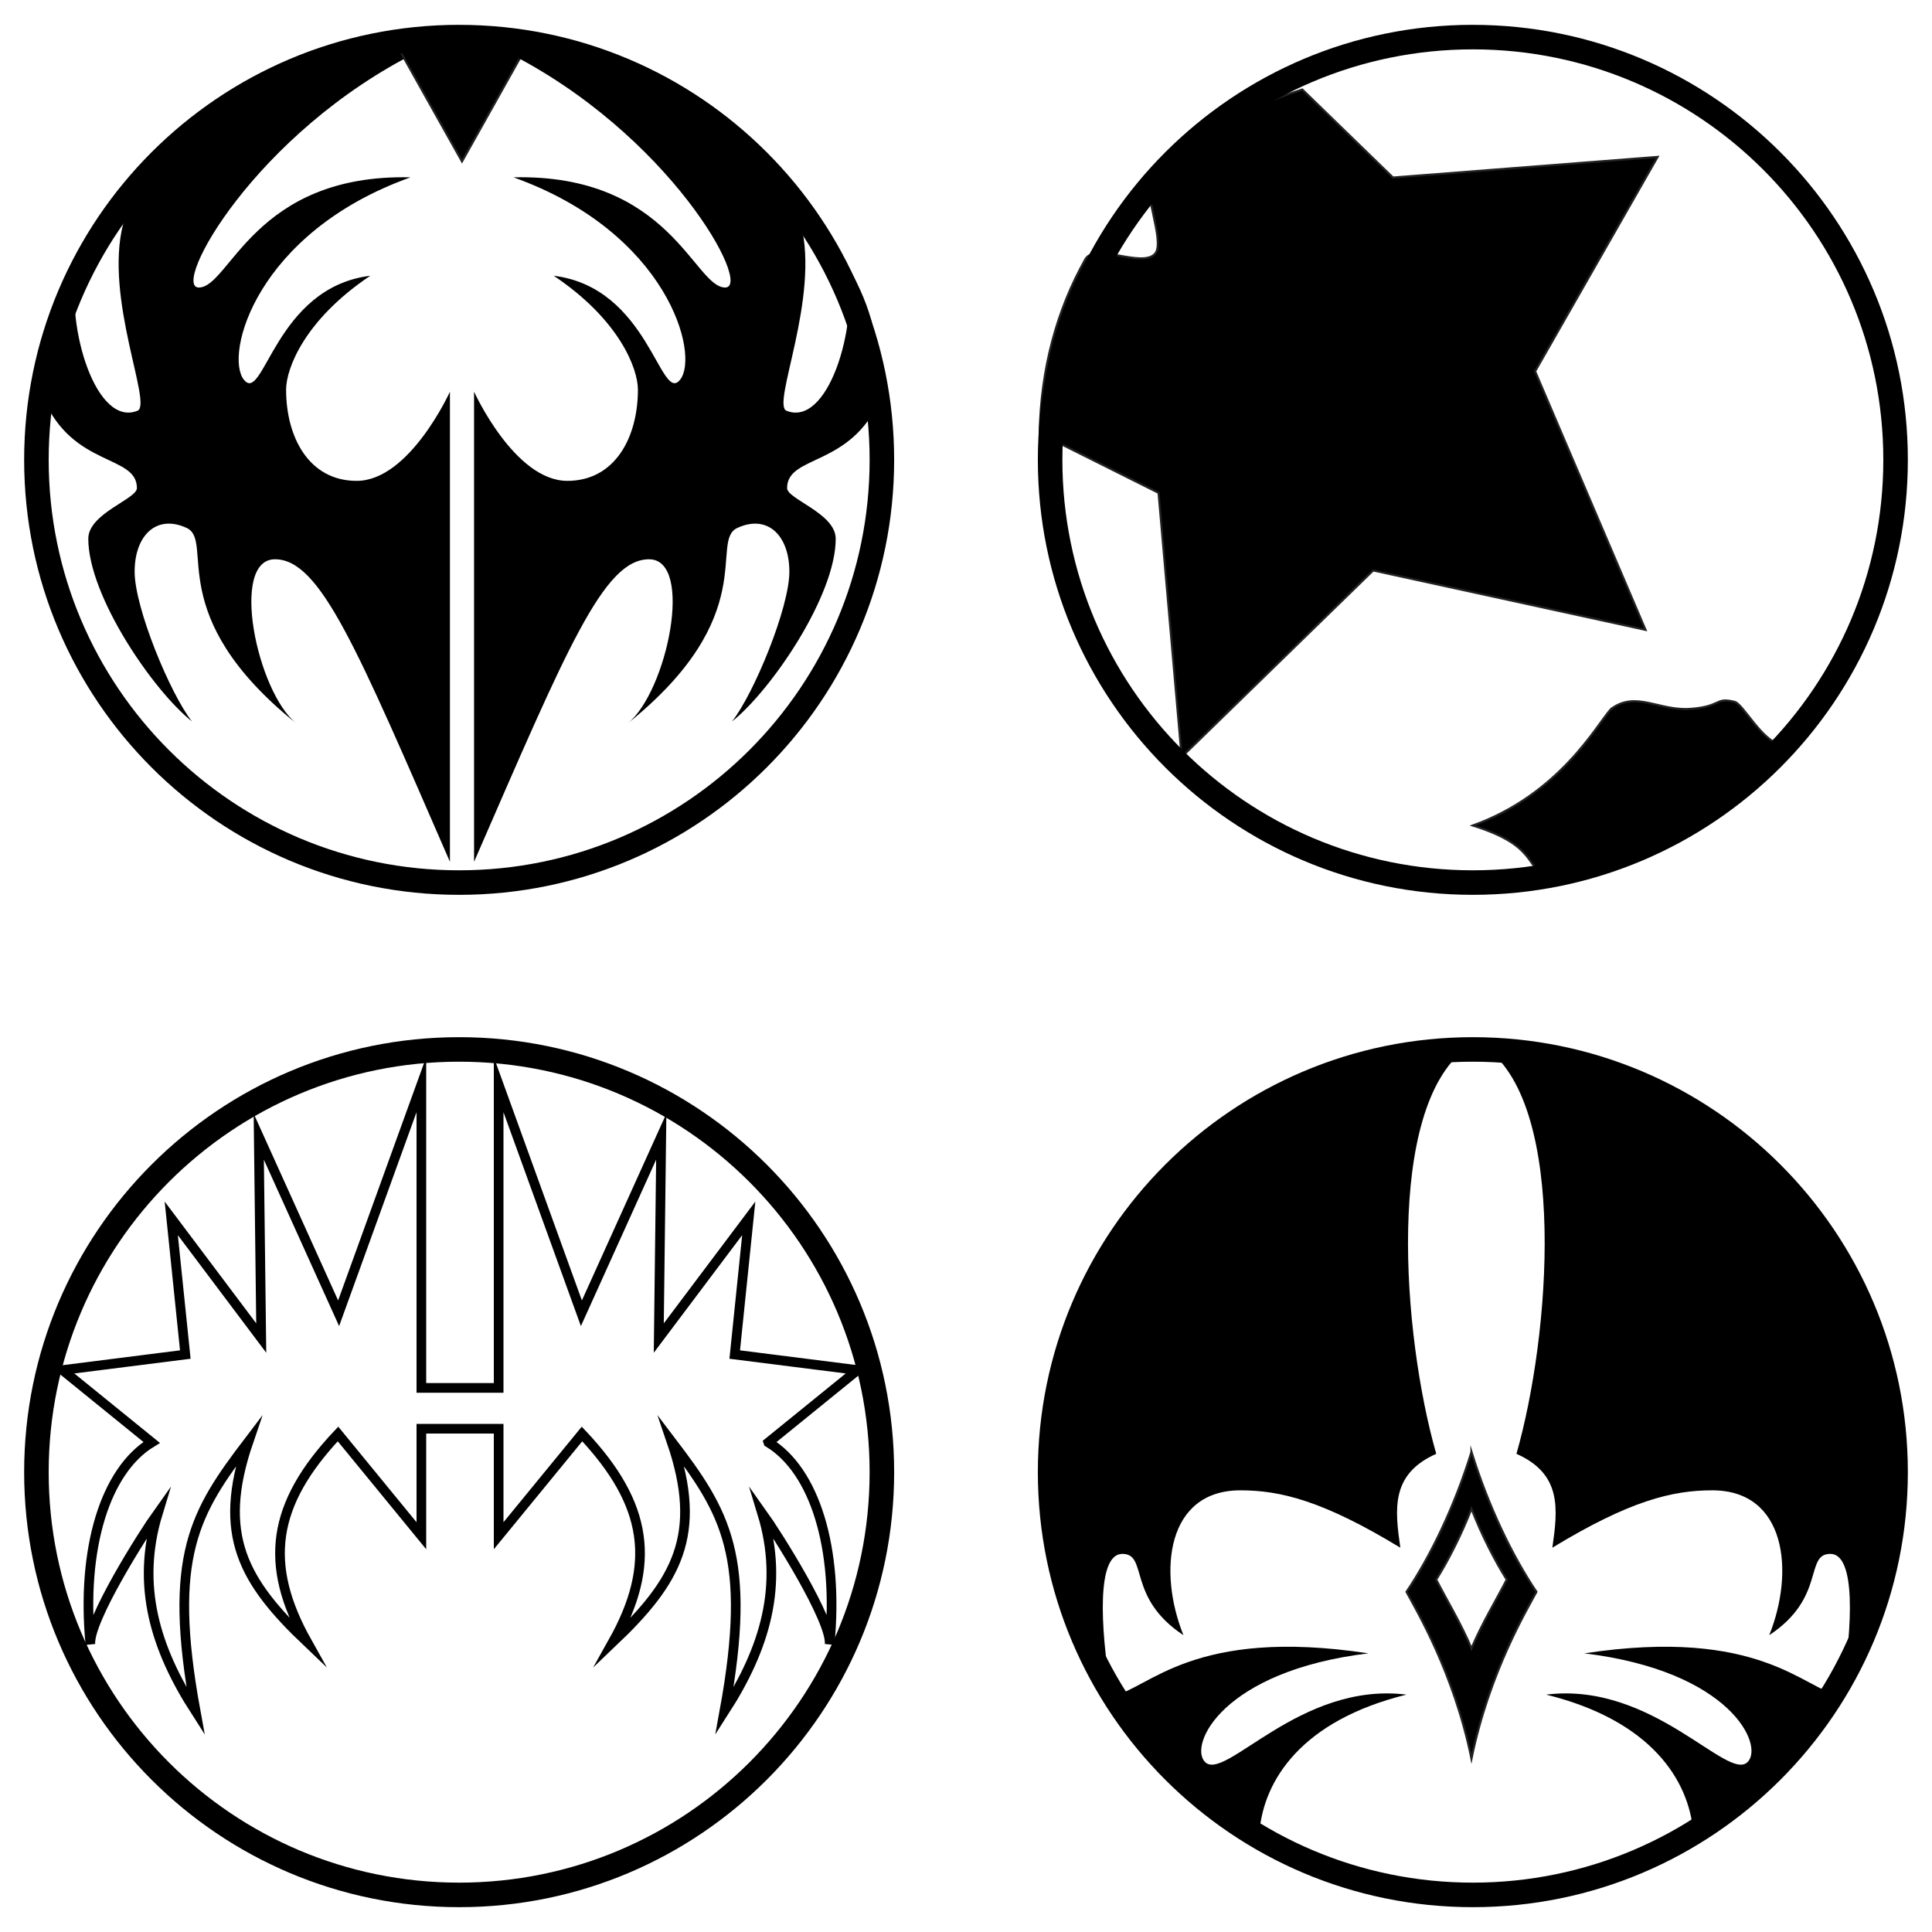 <!--
  SVG Music Logos
  Kiss - Ikons v1.0.0
  https://github.com/tiagoporto/svg-music-logos
  Copyright (c) 2016 Tiago Porto (http://tiagoporto.com)
-->
<svg xmlns="http://www.w3.org/2000/svg" viewBox="0 0 200 200">
  <path d="M20.58 29.764c3.205 0 5.704-11.79 21.918-11.407C26.495 24.08 23.202 36.753 25.25 39.312c2.05 2.56 3.213-9.548 13.082-10.766-6.793 4.55-8.715 9.597-8.715 11.79 0 4.935 2.37 9.443 7.306 9.443 5.468 0 9.655-9.23 9.655-9.23v48.664C36.923 67.04 33.163 57.896 28.464 57.896S26.58 71.602 30.684 74.9c-13.927-11.193-8.41-18.887-11.364-20.25-3.137-1.448-5.383.793-5.383 4.53s3.67 12.627 5.938 15.507C15.815 71.46 9.14 61.667 9.14 55.77c0-2.63 5.033-4.103 5.033-5.243 0-3.49-6.6-2.115-9.677-9.292.17-5.902.746-9.064 3.396-13.714-1.076 6.672 2.13 16.713 6.344 14.997 1.576-.642-3.463-11.618-1.492-19.32 1.746-6.82 13.1-16.537 30.594-17.883-16.982 8.46-25.664 24.45-22.757 24.45z" />
  <polygon stroke="#212126" stroke-width=".216" stroke-miterlimit="22.926" points="54.89,4.117 47.826,16.712 40.762,4.117" />
  <path d="M47.53 2.57C22.66 2.57 2.5 22.733 2.5 47.603c0 24.87 20.16 45.03 45.03 45.03s45.032-20.16 45.032-45.03S72.4 2.572 47.532 2.572zm0 87.524c-23.467 0-42.49-19.024-42.49-42.492C5.04 24.134 24.062 5.11 47.53 5.11s42.493 19.024 42.493 42.492c0 23.467-19.025 42.492-42.492 42.492z" />
  <path d="M115.2 175.555c3.71 6.507 7.794 10.267 15.178 14.055.464-5.298 4.31-11.492 15.224-14.184-11.07-1.377-18.82 9.1-20.87 6.964-1.676-1.746 1.794-9.4 16.918-11.236-18.148-2.76-22.71 3.674-26.45 4.4z" />
  <path d="M114.95 174.828c-3.59-6.488-6.304-13.784-6.304-21.404 0-30.072 26.596-44.895 43.11-44.895-8.332 6.25-6.602 29.642-3.077 41.97-4.7 2.092-4.295 5.68-3.718 9.717-8.01-4.87-12.428-5.938-16.555-5.938-7.653 0-8.545 8.415-5.896 14.995-5.895-3.888-3.63-8.416-6.322-8.416-2.683-.002-2.264 7.603-1.24 13.968z" />
  <path d="M190.46 175.555c-3.95 5.627-7.794 10.267-15.178 14.055-.464-5.298-4.31-11.492-15.224-14.184 11.07-1.377 18.82 9.1 20.87 6.964 1.676-1.746-1.794-9.4-16.918-11.236 18.15-2.76 22.712 3.674 26.45 4.4z" />
  <path d="M190.712 174.828c3.59-6.488 5.553-13.784 5.553-21.404 0-30.957-25.846-44.895-42.358-44.895 8.33 6.25 6.6 29.642 3.076 41.97 4.7 2.092 4.294 5.68 3.717 9.717 8.01-4.87 12.428-5.938 16.555-5.938 7.653 0 8.545 8.415 5.896 14.995 5.897-3.888 3.632-8.416 6.324-8.416 2.682-.002 2.263 7.603 1.238 13.968z" />
  <path stroke="#212126" stroke-width=".216" stroke-miterlimit="22.926" d="M152.327 150.306c-1.767 5.682-4.226 10.766-6.725 14.483.937 1.755 4.9 8.33 6.725 17.272 1.825-8.942 5.79-15.517 6.725-17.273-2.5-3.718-4.958-8.802-6.725-14.484zm-3.65 13.212c1.187-1.858 2.628-4.678 3.65-7.338 1.022 2.66 2.464 5.48 3.65 7.338-.988 1.953-2.588 4.572-3.65 7.132-1.062-2.56-2.662-5.18-3.65-7.132z" />
  <path d="M152.47 107.368c-24.87 0-45.032 20.16-45.032 45.03s20.16 45.032 45.03 45.032S197.5 177.27 197.5 152.4s-20.16-45.032-45.03-45.032zm0 87.522c-23.47 0-42.493-19.024-42.493-42.492 0-23.468 19.024-42.492 42.492-42.492s42.49 19.024 42.49 42.492c0 23.468-19.023 42.492-42.49 42.492z" />
  <path fill="none" stroke="#000" stroke-miterlimit="10" d="M79.542 149.32l9.23-7.49-12.713-1.608 1.452-14.098-9.314 12.39.256-20.85-8.267 18.286-8.566-23.668v31.394h-8v-31.394l-8.566 23.668-8.267-18.285.256 20.85-9.313-12.39 1.453 14.097L6.47 141.83l9.23 7.49c-4.773 2.888-7.305 10.916-6.344 20.913-.238-2.475 5.538-11.564 6.985-13.586-2.286 7.51-.255 14.034 3.91 20.507-2.948-16.085-.064-20.635 5.468-27.91-3.29 9.63-.533 14.452 6.067 20.733-4.486-8.01-3.7-14.223 3.204-21.532l8.63 10.534V147.9h8v11.08l8.63-10.535c6.906 7.31 7.69 13.522 3.205 21.532 6.6-6.28 9.356-11.102 6.067-20.734 5.532 7.276 8.416 11.826 5.468 27.91 4.165-6.47 6.196-12.996 3.91-20.506 1.447 2.022 7.222 11.11 6.984 13.586.963-9.996-1.57-18.024-6.342-20.912z" />
  <path d="M47.53 107.368c-24.87 0-45.03 20.16-45.03 45.03s20.16 45.032 45.03 45.032 45.032-20.16 45.032-45.03-20.162-45.032-45.03-45.032zm0 87.522c-23.467 0-42.49-19.024-42.49-42.492 0-23.468 19.023-42.492 42.49-42.492s42.493 19.024 42.493 42.492c0 23.468-19.025 42.492-42.492 42.492z" />
  <path stroke="#212126" stroke-width=".216" stroke-miterlimit="22.926" d="M160.436 91.078c6.01.987 16.62-6.35 24.01-13.91-2.18-.514-4.07-4.475-4.956-4.53-1.95-.475-1.282.52-4.53.746s-5.612-1.91-8.202.023c-1.493 1.67-5.298 8.8-14.29 12.05 6.772 2.134 5.234 4.185 7.968 5.62z" />
  <path stroke="#212126" stroke-width=".216" stroke-miterlimit="22.926" d="M158.913 38.44l12.684-22.197L144.2 18.38l-9.387-9.113c-6.048 1.91-11.297 4.92-15.527 8.823-1.262 1.165 1.38 6.833.306 8.15-1.28 1.572-6.24-1.174-7.237.598-2.954 5.252-4.615 11.344-4.726 18.03l12.303 6.152 2.392 27.342 19.823-19.31 28.197 6.15-11.432-26.762z" />
  <path d="M152.47 2.57c-24.87 0-45.032 20.162-45.032 45.032 0 24.87 20.16 45.03 45.03 45.03s45.032-20.16 45.032-45.03-20.16-45.03-45.03-45.03zm0 87.524c-23.47 0-42.493-19.024-42.493-42.492C109.977 24.134 129 5.11 152.47 5.11s42.49 19.024 42.49 42.492c0 23.467-19.023 42.492-42.49 42.492z" />
  <path d="M75.072 29.764c-3.204 0-5.703-11.79-21.917-11.407C69.158 24.08 72.45 36.753 70.402 39.312c-2.05 2.56-3.212-9.548-13.08-10.766 6.792 4.55 8.714 9.597 8.714 11.79 0 4.935-2.37 9.443-7.306 9.443-5.468 0-9.655-9.23-9.655-9.23v48.664C58.73 67.04 62.49 57.897 67.19 57.897s1.88 13.706-2.223 17.004c13.928-11.192 8.41-18.887 11.364-20.25 3.138-1.447 5.384.794 5.384 4.53s-3.67 12.628-5.938 15.508c4.06-3.226 10.736-13.02 10.736-18.916 0-2.63-5.033-4.103-5.033-5.243 0-3.49 6.6-2.116 9.676-9.293-.17-5.902-.746-9.064-3.396-13.714 1.076 6.67-2.13 16.712-6.344 14.996-1.576-.643 3.463-11.62 1.492-19.322-1.745-6.82-13.1-16.538-30.594-17.884 16.982 8.46 25.664 24.45 22.758 24.45z" />
</svg>
